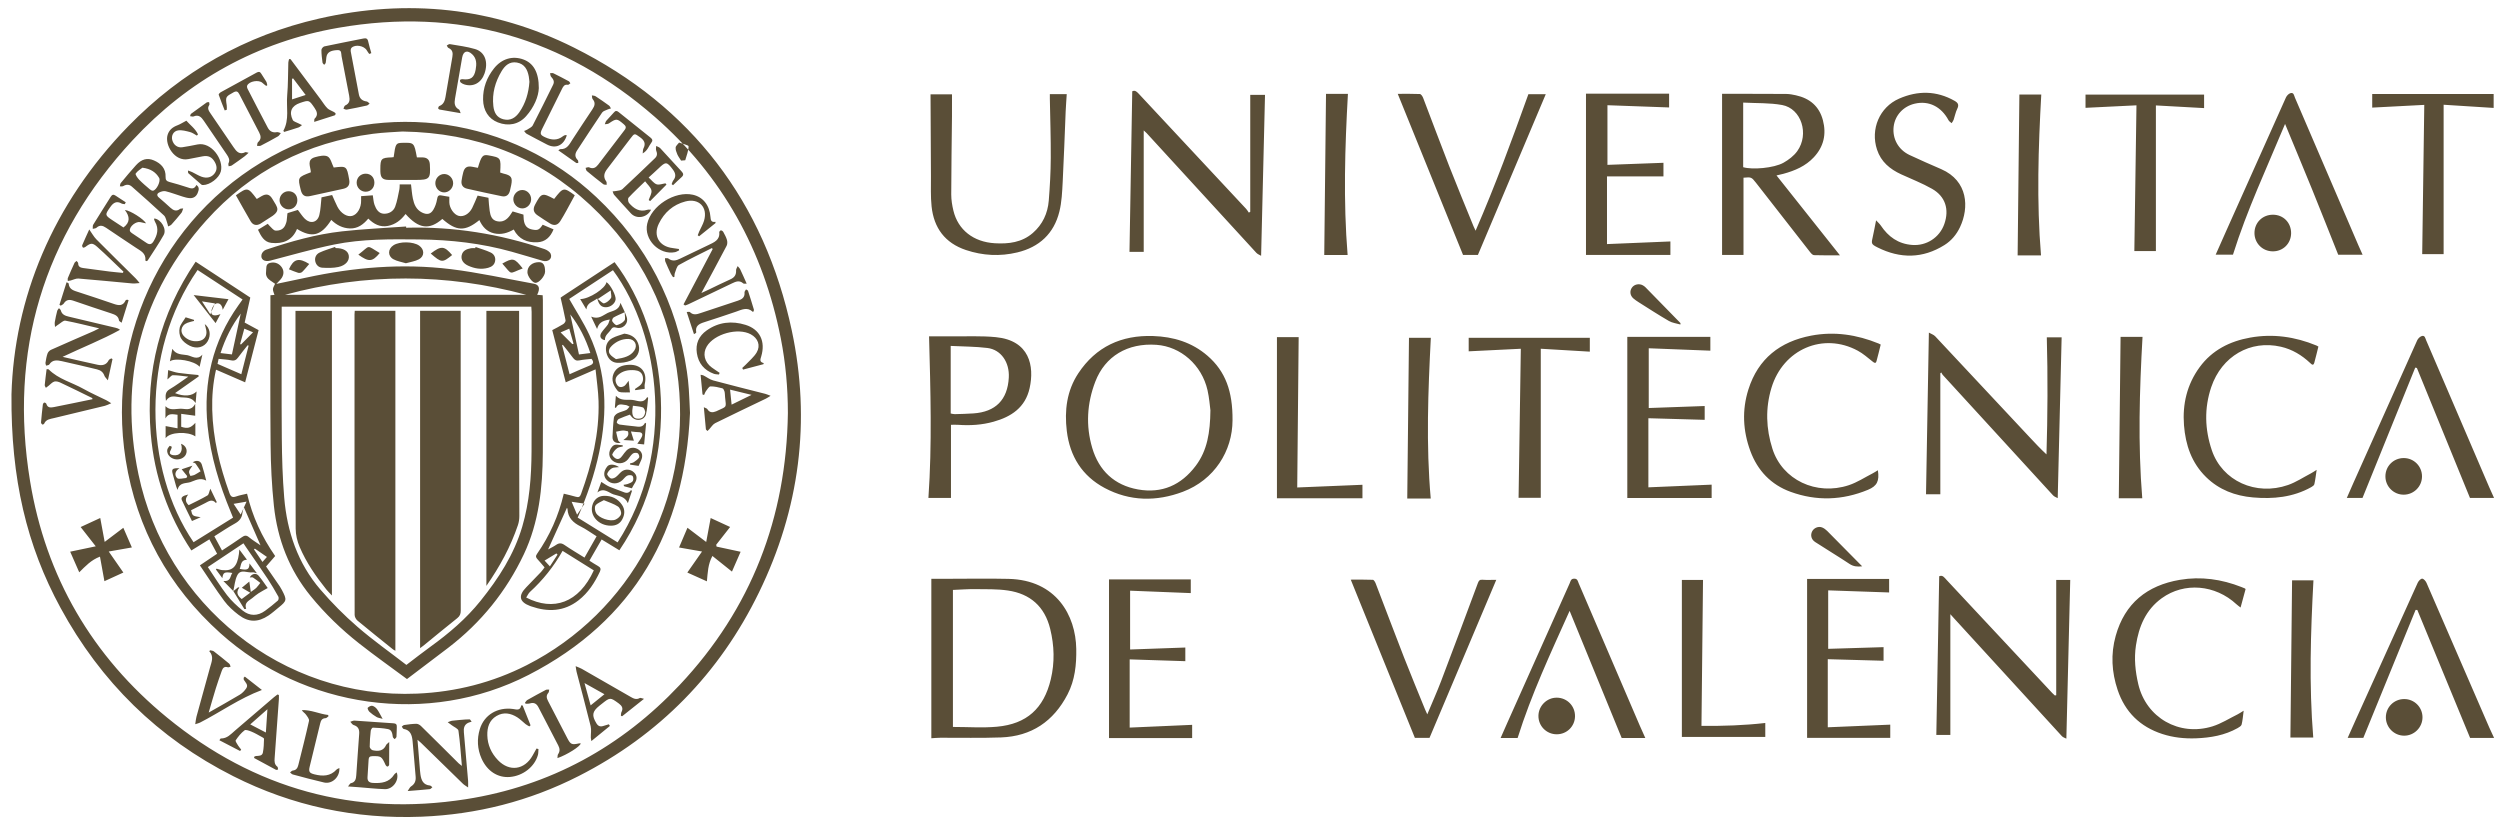 <svg width="193" height="64" viewBox="0 0 193 64" fill="none" xmlns="http://www.w3.org/2000/svg">
<path fill-rule="evenodd" clip-rule="evenodd" d="M0.886 30.447C1.093 23.085 4.018 15.771 9.93 9.718C14.024 5.527 18.939 2.73 24.657 1.429C31.457 -0.118 38.065 0.555 44.306 3.673C53.409 8.22 59.01 15.602 61.127 25.52C62.617 32.509 61.73 39.297 58.592 45.736C55.541 52 50.895 56.744 44.679 59.908C40.872 61.846 36.816 62.879 32.54 63.049C27.425 63.252 22.573 62.224 18.008 59.921C12.206 56.993 7.771 52.629 4.673 46.925C2.064 42.126 0.835 36.974 0.886 30.447V30.447ZM60.825 31.889C60.825 29.947 60.651 28.023 60.278 26.123C58.944 19.345 55.767 13.577 50.56 9.03C43.529 2.89 35.341 0.545 26.13 2.144C19.875 3.23 14.535 6.189 10.229 10.834C3.322 18.284 0.677 27.125 2.32 37.136C3.531 44.52 7.114 50.663 12.911 55.407C19.639 60.913 27.373 63.047 35.975 61.697C42.471 60.677 47.978 57.654 52.473 52.877C58.008 46.994 60.709 39.945 60.825 31.889L60.825 31.889ZM71.899 56.993V44.683C72.316 44.683 72.7 44.683 73.082 44.683C74.675 44.683 76.27 44.651 77.864 44.689C81.548 44.775 83.045 47.516 83.087 50.088C83.107 51.308 82.99 52.496 82.415 53.605C81.332 55.692 79.632 56.842 77.278 56.93C75.722 56.988 74.164 56.947 72.606 56.954C72.367 56.955 72.126 56.98 71.899 56.993L71.899 56.993ZM73.566 56.12C74.731 56.12 75.858 56.204 76.969 56.102C79.264 55.892 80.58 54.695 81.119 52.451C81.432 51.148 81.394 49.843 81.073 48.542C80.648 46.819 79.528 45.839 77.809 45.587C76.978 45.464 76.123 45.492 75.279 45.48C74.728 45.473 74.178 45.518 73.566 45.542V56.12ZM132.944 7.243C133.312 7.243 133.647 7.243 133.983 7.243C135.299 7.245 136.614 7.242 137.927 7.254C138.167 7.257 138.408 7.305 138.644 7.357C139.712 7.592 140.445 8.202 140.729 9.284C141.01 10.358 140.792 11.32 140.031 12.137C139.393 12.824 138.563 13.177 137.677 13.418C137.528 13.459 137.375 13.49 137.146 13.544C138.786 15.609 140.4 17.641 142.043 19.71C141.35 19.71 140.694 19.722 140.04 19.698C139.931 19.695 139.809 19.552 139.727 19.447C138.335 17.669 136.952 15.884 135.56 14.108C135.206 13.657 135.191 13.669 134.598 13.719V19.683H132.944L132.944 7.243ZM134.573 12.907C135.261 13.117 136.935 12.983 137.684 12.564C138.083 12.34 138.483 12.036 138.747 11.67C139.692 10.35 139.063 8.38 137.58 8.107C136.619 7.931 135.619 7.977 134.574 7.92L134.573 12.907ZM95.151 32.442C95.149 34.814 93.747 37.052 91.312 37.967C89.278 38.731 87.223 38.709 85.281 37.673C83.543 36.745 82.592 35.229 82.357 33.272C82.168 31.692 82.353 30.17 83.244 28.821C84.606 26.762 86.578 25.859 89.019 25.941C90.582 25.994 92.014 26.421 93.221 27.466C94.606 28.666 95.169 30.212 95.151 32.442L95.151 32.442ZM93.444 31.67C93.397 31.339 93.357 30.721 93.221 30.125C92.776 28.174 91.156 26.753 89.276 26.62C87.059 26.464 85.314 27.492 84.557 29.464C83.916 31.134 83.811 32.862 84.32 34.58C84.838 36.336 86.028 37.455 87.844 37.783C89.695 38.117 91.19 37.451 92.312 35.959C93.202 34.775 93.425 33.391 93.444 31.67V31.67ZM97.659 7.323H96.519V16.353L96.409 16.414C96.341 16.317 96.282 16.21 96.201 16.123C93.45 13.173 90.698 10.225 87.946 7.275C87.788 7.107 87.639 6.93 87.409 7.048C87.337 11.2 87.267 15.324 87.196 19.444H88.295V10.067C88.39 10.155 88.462 10.214 88.524 10.281C91.347 13.362 94.168 16.445 96.994 19.522C97.092 19.627 97.244 19.678 97.358 19.747L97.659 7.323ZM149.867 28.753C149.905 28.816 149.931 28.889 149.979 28.942C152.816 32.045 155.654 35.147 158.497 38.243C158.593 38.348 158.75 38.395 158.856 38.457C158.958 34.277 159.059 30.156 159.158 26.04H158.013C158.095 29.059 158.078 32.066 157.989 35.08C157.525 34.649 157.114 34.211 156.703 33.771C154.271 31.167 151.84 28.562 149.399 25.964C149.281 25.838 149.091 25.78 148.909 25.677C148.834 29.901 148.761 34.026 148.688 38.158H149.793V28.816L149.867 28.753ZM158.632 53.689C158.564 53.625 158.492 53.564 158.429 53.496C155.708 50.585 152.989 47.673 150.268 44.761C150.109 44.592 149.972 44.364 149.706 44.487C149.632 48.58 149.559 52.654 149.484 56.738H150.567V47.415C150.706 47.569 150.783 47.66 150.865 47.748C153.635 50.778 156.405 53.808 159.18 56.833C159.269 56.929 159.419 56.967 159.523 57.024C159.625 52.897 159.723 48.829 159.822 44.77H158.74V49.24V53.674L158.632 53.689ZM73.415 32.794V38.439H71.674C71.961 34.29 71.836 30.145 71.723 25.963C72.316 25.963 72.915 25.958 73.515 25.964C74.636 25.977 75.767 25.919 76.878 26.028C79.493 26.284 79.865 28.266 79.486 29.968C79.151 31.464 78.069 32.174 76.7 32.557C75.81 32.807 74.895 32.863 73.972 32.796C73.795 32.783 73.615 32.794 73.415 32.794V32.794ZM73.394 26.705V31.921C73.492 31.938 73.598 31.974 73.705 31.972C74.186 31.959 74.668 31.948 75.148 31.915C76.864 31.799 77.785 30.862 77.879 29.151C77.945 27.972 77.284 26.996 76.23 26.864C75.314 26.75 74.385 26.756 73.394 26.705H73.394ZM81.048 7.632C81.075 9.153 81.128 10.674 81.119 12.195C81.114 13.292 81.052 14.391 80.965 15.485C80.885 16.47 80.489 17.33 79.731 17.988C78.886 18.721 77.861 18.841 76.802 18.779C75.149 18.682 73.96 17.747 73.603 16.263C73.505 15.854 73.436 15.428 73.436 15.009C73.439 13.004 73.473 10.999 73.493 8.994C73.499 8.42 73.494 7.846 73.494 7.281H71.838C71.838 7.356 71.838 7.426 71.838 7.496C71.848 9.537 71.856 11.578 71.869 13.619C71.874 14.39 71.837 15.168 71.918 15.933C72.092 17.596 72.953 18.761 74.572 19.303C75.874 19.739 77.206 19.807 78.536 19.487C80.23 19.081 81.365 18.036 81.784 16.335C81.968 15.593 81.999 14.808 82.04 14.039C82.135 12.23 82.192 10.42 82.269 8.61C82.289 8.16 82.325 7.71 82.352 7.269H81.048C81.048 7.395 81.045 7.514 81.048 7.632H81.048ZM122.438 19.681H128.955V18.64L124.06 18.843V13.616H128.419V12.568L124.095 12.727V8.123L128.855 8.295V7.231H122.438V19.681ZM119.334 7.27H117.992C116.729 10.79 115.442 14.298 113.916 17.811C113.83 17.627 113.791 17.554 113.76 17.477C113.129 15.924 112.484 14.377 111.874 12.816C111.188 11.064 110.536 9.3 109.861 7.544C109.816 7.43 109.702 7.263 109.615 7.259C109.042 7.233 108.469 7.245 107.906 7.245C109.595 11.414 111.272 15.553 112.946 19.679H114.095L119.334 7.27ZM125.628 38.444H132.139V37.415L127.255 37.622V32.287L131.602 32.411V31.345L127.283 31.499V26.886L132.039 27.072V26.006H125.628V38.444ZM139.508 56.965H145.928V55.943L141.104 56.146V50.89L145.411 51.01V49.96L141.136 50.09V45.576L145.84 45.738V44.695H139.508L139.508 56.965ZM110.017 54.773C109.472 53.432 108.916 52.096 108.389 50.748C107.649 48.849 106.935 46.94 106.202 45.039C106.16 44.93 106.062 44.764 105.986 44.761C105.414 44.737 104.841 44.748 104.278 44.748C105.939 48.849 107.59 52.919 109.229 56.965H110.358L115.513 44.763C115.143 44.763 114.793 44.784 114.448 44.756C114.231 44.738 114.166 44.82 114.095 45.007C113.154 47.539 112.209 50.069 111.249 52.593C110.932 53.423 110.567 54.234 110.186 55.147C110.094 54.946 110.052 54.861 110.017 54.773L110.017 54.773ZM92.034 56.977V55.958L87.211 56.17V50.904L91.507 51.043V49.989L87.244 50.141V45.601L91.928 45.787V44.732H85.615V56.977H92.034ZM145.033 26.521C143.353 25.835 141.614 25.568 139.821 25.911C137.427 26.369 135.73 27.684 134.978 30.062C134.47 31.661 134.552 33.259 135.128 34.822C135.686 36.33 136.718 37.417 138.231 37.968C140.23 38.697 142.234 38.628 144.202 37.815C144.914 37.521 145.1 37.131 144.972 36.303C144.828 36.39 144.702 36.475 144.57 36.543C143.959 36.855 143.375 37.243 142.731 37.456C140.211 38.291 137.595 37.044 136.832 34.647C136.337 33.096 136.28 31.516 136.757 29.939C137.655 26.965 140.743 25.629 143.421 27.075C143.831 27.295 144.188 27.616 144.557 27.906C144.695 28.013 144.804 28.102 144.869 27.869C144.986 27.454 145.083 27.033 145.191 26.6C145.138 26.573 145.087 26.543 145.033 26.521L145.033 26.521ZM192.167 37.609C190.543 33.829 188.923 30.048 187.299 26.269C187.231 26.115 187.203 25.862 186.955 25.945C186.815 25.992 186.669 26.137 186.607 26.275C184.96 29.938 183.323 33.605 181.686 37.272C181.517 37.652 181.352 38.034 181.173 38.442H182.385C183.753 35.058 185.105 31.719 186.457 28.379L186.584 28.407C187.947 31.743 189.309 35.078 190.682 38.443H192.541C192.401 38.134 192.28 37.874 192.167 37.609ZM182.072 18.948C180.438 15.146 178.805 11.344 177.171 7.543C177.101 7.379 177.083 7.107 176.812 7.195C176.675 7.24 176.533 7.394 176.471 7.533C174.941 10.934 173.423 14.339 171.901 17.744C171.618 18.378 171.337 19.013 171.05 19.661H172.385C173.466 16.214 174.993 12.965 176.407 9.568C177.129 11.315 177.823 12.97 178.499 14.632C179.178 16.305 179.841 17.986 180.51 19.665H182.392C182.275 19.405 182.169 19.178 182.072 18.948H182.072ZM144.583 18.259C144.456 18.8 144.444 18.849 144.947 19.101C146.697 19.978 148.431 19.971 150.113 18.917C150.644 18.585 151.041 18.108 151.311 17.539C152.031 16.023 151.935 13.962 149.862 13.058C149.043 12.701 148.223 12.348 147.417 11.967C146.546 11.556 146.082 10.701 146.189 9.78C146.291 8.909 146.931 8.209 147.82 8.003C148.9 7.751 149.866 8.229 150.429 9.286C150.478 9.376 150.584 9.435 150.665 9.509C150.718 9.423 150.786 9.343 150.819 9.25C150.917 8.966 150.969 8.66 151.102 8.393C151.251 8.089 151.155 7.932 150.895 7.785C149.496 6.992 148.053 6.984 146.614 7.613C145.095 8.276 144.387 9.975 144.905 11.549C145.216 12.494 145.905 13.059 146.77 13.458C147.569 13.826 148.396 14.144 149.157 14.578C150.187 15.166 150.496 16.168 150.102 17.294C149.731 18.351 148.712 18.992 147.623 18.91C146.54 18.829 145.778 18.277 145.195 17.407C145.113 17.285 144.997 17.186 144.834 17.01C144.734 17.508 144.669 17.886 144.583 18.259L144.583 18.259ZM178.824 26.671C177.178 25.994 175.473 25.747 173.717 26.062C172.146 26.344 170.78 27.025 169.813 28.345C168.837 29.678 168.479 31.194 168.604 32.827C168.722 34.351 169.191 35.736 170.312 36.833C171.313 37.814 172.552 38.28 173.925 38.401C175.49 38.539 177.013 38.393 178.419 37.612C178.519 37.557 178.647 37.472 178.668 37.38C178.744 37.047 178.781 36.705 178.845 36.273C178.643 36.399 178.528 36.479 178.404 36.544C177.817 36.85 177.255 37.226 176.637 37.442C174.151 38.308 171.552 37.127 170.752 34.757C170.21 33.152 170.158 31.51 170.709 29.882C171.517 27.498 173.722 26.223 176.087 26.768C176.957 26.969 177.695 27.414 178.34 28.02C178.469 28.14 178.593 28.263 178.667 27.99C178.779 27.585 178.875 27.176 178.98 26.754C178.927 26.725 178.877 26.692 178.824 26.671V26.671ZM192.181 56.185C190.564 52.455 188.951 48.724 187.327 44.997C187.267 44.858 187.105 44.673 186.991 44.672C186.875 44.672 186.71 44.852 186.647 44.99C185.061 48.482 183.483 51.979 181.905 55.476C181.682 55.968 181.465 56.462 181.24 56.965H182.449L186.484 47.084L186.617 47.089C187.976 50.381 189.334 53.674 190.691 56.966H192.542C192.413 56.685 192.292 56.437 192.181 56.185V56.185ZM126.591 56.018C125.018 52.351 123.446 48.683 121.869 45.017C121.804 44.866 121.792 44.671 121.525 44.673C121.259 44.676 121.25 44.876 121.182 45.024C119.575 48.611 117.972 52.201 116.369 55.791C116.195 56.182 116.022 56.575 115.846 56.975H117.159C118.217 53.605 119.716 50.405 121.174 47.158C122.511 50.424 123.848 53.69 125.195 56.976H127.019C126.875 56.654 126.729 56.338 126.591 56.018V56.018ZM173.313 45.431C173.226 45.392 173.136 45.356 173.046 45.321C171.509 44.715 169.917 44.486 168.284 44.763C165.761 45.192 164.033 46.572 163.331 49.091C162.939 50.492 163.021 51.893 163.482 53.265C164.057 54.971 165.213 56.105 166.928 56.664C167.778 56.941 168.653 57.031 169.539 56.998C170.658 56.955 171.749 56.768 172.743 56.21C172.864 56.142 173.025 56.047 173.053 55.935C173.134 55.615 173.156 55.28 173.211 54.865C173.008 54.989 172.884 55.078 172.749 55.145C172.102 55.464 171.48 55.865 170.8 56.076C168.223 56.872 165.678 55.403 165.074 52.811C164.845 51.83 164.742 50.835 164.895 49.827C165.115 48.368 165.654 47.073 166.889 46.181C168.629 44.925 171.015 45.131 172.654 46.649C172.743 46.732 172.845 46.801 172.972 46.901L173.357 45.488C173.343 45.468 173.333 45.44 173.313 45.431V45.431ZM188.648 13.89V8.086L192.51 8.332V7.255H183.135V8.307L187.154 8.097C187.1 11.988 187.046 15.817 186.994 19.62H188.648V13.89ZM117.234 38.43H118.948V26.923L122.734 27.148V26.078H113.383V27.122L117.407 26.924C117.35 30.807 117.291 34.616 117.234 38.43L117.234 38.43ZM166.435 8.139L170.156 8.345V7.303H161.002V8.324L164.935 8.131C164.878 11.933 164.824 15.657 164.771 19.382H166.435V8.139ZM100.146 37.633C100.184 33.712 100.22 29.879 100.257 26.028H98.58V38.468H105.181V37.425L100.146 37.633ZM136.28 56.892V55.814C134.656 55.999 133.051 56.054 131.353 56.037L131.473 44.771H129.84V56.892H136.28ZM165.403 26.005H163.708C163.663 30.151 163.616 34.307 163.571 38.465H165.382C165.042 34.293 165.169 30.138 165.403 26.005H165.403ZM155.761 19.718H157.566C157.22 15.551 157.359 11.408 157.586 7.299H155.896C155.852 11.426 155.806 15.569 155.761 19.718ZM108.64 38.487H110.453C110.084 34.329 110.25 30.194 110.46 26.077H108.773C108.729 30.222 108.685 34.358 108.64 38.487ZM102.232 19.684H104.036C103.698 15.527 103.827 11.368 104.06 7.249H102.368C102.323 11.389 102.278 15.546 102.232 19.684ZM178.598 44.801H176.948C176.905 48.84 176.862 52.886 176.819 56.937H178.583C178.248 52.856 178.383 48.813 178.598 44.801ZM175.466 16.576C174.659 16.577 174.042 17.194 174.045 17.995C174.049 18.776 174.66 19.393 175.444 19.404C176.247 19.416 176.871 18.802 176.874 17.998C176.876 17.185 176.272 16.575 175.466 16.576L175.466 16.576ZM185.551 35.362C184.771 35.372 184.156 35.991 184.154 36.771C184.149 37.558 184.795 38.2 185.581 38.189C186.357 38.179 186.979 37.552 186.979 36.777C186.979 35.984 186.341 35.353 185.551 35.362ZM184.188 55.385C184.194 56.158 184.822 56.788 185.593 56.794C186.375 56.801 187.02 56.155 187.017 55.368C187.012 54.592 186.389 53.971 185.612 53.967C184.817 53.964 184.184 54.596 184.188 55.385ZM120.187 53.86C119.424 53.853 118.779 54.485 118.767 55.253C118.753 56.041 119.386 56.685 120.176 56.687C120.957 56.689 121.58 56.077 121.591 55.299C121.602 54.503 120.98 53.867 120.187 53.86L120.187 53.86ZM129.733 24.943C128.834 24.022 127.935 23.1 127.032 22.18C126.975 22.12 126.903 22.071 126.83 22.029C126.543 21.868 126.169 21.946 125.987 22.201C125.795 22.466 125.836 22.816 126.1 23.041C126.227 23.151 126.368 23.246 126.511 23.336C127.285 23.823 128.052 24.325 128.845 24.782C129.104 24.932 129.431 24.966 129.728 25.053L129.733 24.943ZM141.055 40.985C140.948 40.877 140.812 40.779 140.673 40.721C140.387 40.603 140.035 40.752 139.898 41.021C139.75 41.308 139.824 41.645 140.13 41.844C141.01 42.416 141.911 42.955 142.785 43.536C143.094 43.742 143.397 43.761 143.76 43.72C142.838 42.787 141.95 41.883 141.055 40.985V40.985ZM53.267 31.876C52.876 40.941 48.981 47.903 40.805 52.105C33.066 56.081 23.472 54.688 17.009 48.877C13.008 45.278 10.553 40.819 9.706 35.511C8.129 25.645 13.008 16.027 21.778 11.651C29.783 7.655 39.523 9.095 46.028 15.208C49.929 18.876 52.24 23.374 53.026 28.662C53.094 29.116 53.144 29.574 53.175 30.031C53.218 30.645 53.237 31.261 53.267 31.876L53.267 31.876ZM31.075 10.152C30.509 10.194 29.649 10.218 28.802 10.328C23.69 10.995 19.342 13.203 15.909 17.037C10.877 22.659 9.151 29.256 10.69 36.621C12.778 46.613 21.776 54.008 32.218 53.547C35.195 53.416 38.018 52.697 40.667 51.349C48.697 47.266 53.372 38.62 52.368 29.457C51.781 24.091 49.514 19.512 45.56 15.822C41.574 12.104 36.815 10.252 31.075 10.152ZM35.408 58.929C34.44 57.968 33.475 57.003 32.499 56.047C32.409 55.958 32.261 55.876 32.142 55.877C31.83 55.881 31.517 55.926 31.206 55.97C31.138 55.979 31.08 56.051 31.018 56.093C31.064 56.156 31.104 56.264 31.159 56.273C31.698 56.36 31.806 56.772 31.85 57.205C31.941 58.117 32.002 59.033 32.087 59.946C32.118 60.282 32.02 60.529 31.73 60.714C31.637 60.773 31.59 60.902 31.472 61.068C32.124 61.015 32.651 60.978 33.176 60.923C33.248 60.916 33.312 60.826 33.379 60.774C33.316 60.728 33.258 60.648 33.191 60.642C32.669 60.595 32.523 60.229 32.459 59.795C32.428 59.592 32.417 59.387 32.4 59.182C32.346 58.517 32.291 57.851 32.23 57.11C32.358 57.223 32.431 57.28 32.498 57.344C33.577 58.399 34.656 59.455 35.739 60.507C35.836 60.603 35.965 60.669 36.139 60.792C36.139 60.552 36.148 60.421 36.138 60.29C36.032 59.04 35.928 57.789 35.812 56.539C35.782 56.224 35.83 55.958 36.136 55.804C36.221 55.761 36.32 55.745 36.411 55.717L36.282 55.539C36.185 55.539 36.085 55.533 35.989 55.541C35.627 55.57 35.267 55.596 34.907 55.64C34.791 55.654 34.678 55.717 34.564 55.757C34.669 55.834 34.775 55.91 34.878 55.989C35.057 56.127 35.367 56.249 35.392 56.41C35.517 57.28 35.571 58.159 35.657 59.129C35.518 59.017 35.459 58.978 35.408 58.929L35.408 58.929ZM7.392 42.176L5.418 42.59L6.117 44.182C6.6 43.703 7.031 43.234 7.718 42.972L8.061 44.868L9.523 44.2L8.394 42.577L10.18 42.263L9.521 40.745L8.081 41.835L7.739 39.989L6.226 40.687L7.392 42.176ZM54.864 39.991L54.519 41.841L53.072 40.743L52.423 42.266L54.197 42.577L53.062 44.2L54.572 44.879C54.64 44.204 54.648 43.566 54.998 42.92L56.507 44.127L57.176 42.597L55.32 42.198L55.29 42.055L56.365 40.683L54.864 39.991ZM15.16 14.28C15.425 14.467 15.342 14.677 15.269 14.876C15.166 15.156 14.953 15.31 14.658 15.297C14.47 15.288 14.28 15.233 14.096 15.176C13.659 15.042 13.231 14.872 12.789 14.764C12.63 14.725 12.42 14.789 12.269 14.871C12.108 14.957 12.097 15.107 12.264 15.248C12.57 15.503 12.864 15.771 13.159 16.039C13.386 16.245 13.618 16.349 13.898 16.128C13.938 16.097 14.011 16.109 14.143 16.09C14.086 16.235 14.071 16.35 14.008 16.429C13.759 16.739 13.502 17.043 13.234 17.338C13.173 17.407 13.065 17.434 12.977 17.48C12.957 17.396 12.945 17.309 12.914 17.229C12.835 17.025 12.803 16.768 12.658 16.633C11.847 15.874 11.011 15.144 10.181 14.408C9.975 14.224 9.752 14.225 9.514 14.366C9.448 14.406 9.343 14.381 9.254 14.386C9.276 14.3 9.272 14.193 9.323 14.131C9.708 13.666 10.092 13.201 10.498 12.755C10.93 12.278 11.376 12.162 11.889 12.387C12.438 12.626 12.81 13.017 12.783 13.657C12.773 13.904 12.872 13.993 13.088 14.051C13.541 14.172 13.993 14.305 14.44 14.452C14.72 14.545 14.987 14.662 15.16 14.28H15.16ZM10.994 12.946C10.858 13.057 10.617 13.193 10.475 13.398C10.428 13.465 10.611 13.737 10.738 13.868C10.997 14.135 11.284 14.375 11.567 14.617C11.634 14.674 11.739 14.734 11.815 14.721C12.09 14.673 12.429 13.976 12.284 13.732C12.028 13.296 11.64 13.03 10.994 12.946L10.994 12.946ZM29.809 57.515C29.595 57.995 29.192 58.009 28.77 57.919C28.675 57.899 28.541 57.742 28.541 57.649C28.541 57.239 28.576 56.829 28.621 56.421C28.629 56.33 28.73 56.172 28.782 56.174C29.176 56.19 29.573 56.209 29.957 56.287C30.253 56.347 30.288 56.633 30.326 56.893C30.335 56.955 30.419 57.007 30.468 57.064C30.518 57.004 30.603 56.946 30.608 56.882C30.63 56.63 30.619 56.375 30.634 56.122C30.646 55.92 30.564 55.85 30.363 55.837C29.363 55.774 28.364 55.694 27.366 55.631C27.261 55.624 27.151 55.69 27.044 55.721C27.128 55.808 27.197 55.941 27.298 55.972C27.651 56.081 27.757 56.305 27.729 56.658C27.645 57.717 27.582 58.777 27.505 59.837C27.486 60.122 27.438 60.394 27.081 60.465C27.023 60.476 26.983 60.575 26.867 60.714C27.2 60.738 27.444 60.754 27.689 60.773C28.363 60.825 29.035 60.9 29.71 60.923C30.337 60.945 30.853 60.216 30.625 59.63C30.557 59.686 30.48 59.724 30.439 59.787C30.046 60.41 29.442 60.48 28.788 60.442C28.482 60.424 28.351 60.284 28.373 59.982C28.405 59.536 28.435 59.091 28.457 58.645C28.468 58.447 28.555 58.379 28.753 58.376C29.423 58.363 29.463 58.387 29.77 59.063C29.794 59.117 29.872 59.184 29.918 59.179C29.966 59.174 30.041 59.09 30.041 59.039C30.05 58.489 30.048 57.939 30.048 57.283C29.916 57.407 29.837 57.45 29.809 57.515ZM52.888 23.584C52.976 23.552 53.067 23.526 53.151 23.485C54.273 22.951 55.393 22.416 56.511 21.877C56.803 21.737 57.086 21.613 57.38 21.88C57.423 21.919 57.523 21.893 57.645 21.9C57.466 21.499 57.315 21.147 57.149 20.803C57.103 20.706 57.017 20.628 56.949 20.542C56.905 20.652 56.819 20.765 56.825 20.872C56.846 21.225 56.694 21.429 56.374 21.57C55.812 21.819 55.264 22.096 54.709 22.361C54.554 22.435 54.398 22.505 54.147 22.62C54.836 21.337 55.473 20.163 56.094 18.979C56.159 18.855 56.16 18.665 56.122 18.526C56.06 18.309 55.946 18.105 55.837 17.905C55.805 17.846 55.721 17.789 55.656 17.783C55.615 17.779 55.523 17.877 55.526 17.922C55.592 18.543 55.111 18.711 54.695 18.917C53.971 19.276 53.233 19.607 52.51 19.965C52.196 20.121 51.907 20.196 51.598 19.958C51.541 19.913 51.426 19.941 51.337 19.934C51.346 20.023 51.333 20.12 51.365 20.198C51.496 20.509 51.636 20.815 51.782 21.12C51.828 21.219 51.9 21.306 51.961 21.398L52.062 21.378C52.075 21.271 52.067 21.156 52.106 21.06C52.191 20.849 52.246 20.55 52.408 20.459C53.242 19.993 54.105 19.581 54.958 19.151L55.02 19.225L52.767 23.5L52.888 23.584ZM9.264 25.462C9.143 25.366 9.042 25.332 8.939 25.308C7.731 25.019 6.523 24.731 5.314 24.446C5.033 24.379 4.781 24.29 4.696 23.966C4.678 23.899 4.602 23.848 4.552 23.79C4.504 23.863 4.434 23.93 4.414 24.01C4.342 24.29 4.278 24.573 4.231 24.858C4.21 24.982 4.24 25.113 4.247 25.241C4.344 25.17 4.44 25.093 4.543 25.029C4.709 24.927 4.898 24.727 5.043 24.754C5.886 24.914 6.72 25.128 7.657 25.348C7.456 25.45 7.354 25.507 7.247 25.554C6.143 26.037 5.035 26.515 3.935 27.007C3.823 27.057 3.709 27.18 3.668 27.294C3.588 27.519 3.552 27.761 3.512 27.998C3.501 28.07 3.541 28.15 3.556 28.226C3.64 28.199 3.765 28.199 3.802 28.142C4.049 27.745 4.426 27.807 4.775 27.882C5.682 28.077 6.584 28.303 7.488 28.515C7.765 28.581 7.962 28.726 8.062 29.008C8.097 29.11 8.196 29.19 8.328 29.361L8.685 27.724L8.593 27.666C8.523 27.713 8.424 27.744 8.393 27.808C8.208 28.189 7.883 28.234 7.532 28.159C6.659 27.973 5.793 27.767 4.831 27.549C6.376 26.813 7.862 26.234 9.264 25.462L9.264 25.462ZM21.53 53.655C21.53 53.767 21.538 53.879 21.529 53.99C21.421 55.506 21.312 57.022 21.201 58.538C21.182 58.787 21.185 59.018 21.413 59.191C21.459 59.226 21.45 59.332 21.468 59.405C21.414 59.415 21.346 59.451 21.307 59.431C20.746 59.134 20.188 58.829 19.629 58.524C19.617 58.517 19.623 58.479 19.616 58.431C19.658 58.409 19.706 58.367 19.758 58.364C19.977 58.35 20.241 58.368 20.294 58.103C20.364 57.754 20.373 57.391 20.382 57.034C20.384 56.98 20.244 56.913 20.161 56.867C19.919 56.734 19.678 56.591 19.423 56.486C19.248 56.415 18.977 56.306 18.877 56.383C18.607 56.587 18.387 56.867 18.196 57.151C18.153 57.215 18.3 57.419 18.377 57.549C18.446 57.662 18.538 57.761 18.619 57.866L18.535 57.978L16.936 57.147C16.991 57.076 17.019 57.01 17.045 57.01C17.535 57.021 17.825 56.673 18.15 56.395C19.15 55.541 20.148 54.683 21.146 53.827C21.234 53.752 21.331 53.684 21.423 53.613L21.53 53.655ZM19.319 55.923L20.525 56.55L20.645 54.753L19.319 55.923ZM47.932 55.249C47.947 55.156 47.938 55.05 47.978 54.971C48.13 54.684 48.015 54.488 47.785 54.32L47.757 54.298C47.105 53.826 47.101 53.827 46.471 54.327C46.406 54.38 46.337 54.431 46.272 54.484C45.715 54.932 45.668 55.235 46.053 55.856C46.181 56.062 46.35 56.122 46.577 56.044C46.718 55.995 46.861 55.958 47.002 55.916L47.084 56.043L45.654 57.211C45.633 57.083 45.612 57.011 45.611 56.938C45.606 56.647 45.666 56.341 45.6 56.066C45.254 54.66 44.876 53.263 44.511 51.862C44.482 51.75 44.473 51.634 44.44 51.428C44.65 51.519 44.791 51.564 44.917 51.636C46.164 52.348 47.41 53.063 48.654 53.781C48.889 53.917 49.112 54.049 49.395 53.885C49.445 53.855 49.544 53.913 49.717 53.951L48.023 55.299L47.932 55.249ZM45.124 52.732L45.597 54.456L46.663 53.595L45.124 52.732ZM41.596 6.803C41.575 7.447 41.237 8.271 40.615 8.97C40.048 9.609 39.248 9.769 38.435 9.45C37.715 9.168 37.306 8.532 37.294 7.685C37.279 6.777 37.583 5.979 38.139 5.277C38.73 4.534 39.567 4.288 40.398 4.589C41.166 4.866 41.6 5.559 41.596 6.803ZM40.871 6.32C40.855 6.186 40.847 6.041 40.822 5.9C40.721 5.367 40.492 4.931 39.903 4.828C39.341 4.731 38.982 5.062 38.725 5.492C38.23 6.316 37.977 7.211 38.086 8.183C38.14 8.67 38.334 9.073 38.855 9.207C39.399 9.346 39.794 9.094 40.092 8.667C40.578 7.967 40.809 7.177 40.871 6.32H40.871ZM40.237 54.456C40.161 54.887 39.873 54.771 39.617 54.735C38.419 54.566 37.376 55.183 37.041 56.293C36.81 57.057 36.85 57.824 37.175 58.558C37.605 59.53 38.428 60.058 39.357 59.983C40.373 59.9 41.279 59.194 41.529 58.278C41.567 58.135 41.555 57.978 41.569 57.827L41.42 57.786C41.32 57.967 41.218 58.147 41.117 58.327C40.496 59.44 39.325 59.602 38.446 58.687C37.931 58.153 37.639 57.504 37.621 56.768C37.605 56.17 37.763 55.608 38.33 55.274C38.882 54.948 39.426 55.057 39.936 55.378C40.167 55.524 40.361 55.732 40.577 55.904C40.665 55.973 40.768 56.021 40.864 56.079L40.959 55.994L40.348 54.461L40.237 54.456ZM9.708 15.617C9.445 15.446 9.178 15.279 8.92 15.102C8.749 14.984 8.646 15.03 8.542 15.198C8.096 15.915 7.637 16.624 7.197 17.344C7.145 17.427 7.17 17.557 7.16 17.666C7.257 17.64 7.378 17.643 7.445 17.584C7.701 17.351 7.928 17.406 8.19 17.585C8.947 18.104 9.717 18.603 10.477 19.115C10.838 19.359 11.29 19.541 11.223 20.109C11.222 20.121 11.259 20.137 11.293 20.162C11.325 20.146 11.384 20.138 11.404 20.106C11.82 19.456 12.258 18.818 12.634 18.146C12.892 17.688 12.438 16.933 11.915 16.865C11.908 16.887 11.889 16.913 11.896 16.931C11.916 17 11.938 17.07 11.973 17.131C12.281 17.66 12.143 18.148 11.853 18.631C11.71 18.868 11.544 18.91 11.315 18.756C10.937 18.498 10.551 18.249 10.173 17.99C10.108 17.945 10.031 17.871 10.024 17.803C9.986 17.472 10.515 17.062 10.845 17.151C10.969 17.185 11.096 17.206 11.27 17.243C11.107 16.914 10.035 16.239 9.639 16.211C10.024 16.708 10.065 17.164 9.531 17.561C9.248 17.375 8.965 17.192 8.684 17.005C8.094 16.612 8.091 16.588 8.5 16.004C8.513 15.985 8.529 15.965 8.542 15.946C8.757 15.646 9.01 15.497 9.375 15.707C9.448 15.749 9.546 15.745 9.635 15.762L9.708 15.617ZM51.958 14.299C52.175 14.092 52.389 13.88 52.614 13.68C52.791 13.522 52.773 13.398 52.614 13.229C52.061 12.639 51.524 12.033 50.972 11.442C50.895 11.359 50.764 11.325 50.658 11.268C50.656 11.387 50.617 11.522 50.658 11.623C50.753 11.851 50.747 12.04 50.562 12.215C49.725 13.015 48.893 13.822 48.041 14.608C47.931 14.709 47.725 14.708 47.561 14.745C47.475 14.764 47.383 14.764 47.295 14.773C47.333 14.864 47.35 14.973 47.41 15.042C47.834 15.522 48.268 15.993 48.699 16.466C49.136 16.947 49.952 16.815 50.264 16.191C50.163 16.191 50.065 16.168 49.983 16.195C49.367 16.396 48.928 16.101 48.557 15.666C48.483 15.579 48.46 15.33 48.525 15.259C48.916 14.838 49.341 14.447 49.804 13.996C49.998 14.262 50.247 14.463 50.291 14.702C50.333 14.928 50.16 15.194 50.081 15.443L50.191 15.525L51.453 14.249L51.373 14.153C51.145 14.185 50.888 14.295 50.691 14.228C50.477 14.155 50.317 13.92 50.075 13.703C50.358 13.444 50.602 13.231 50.834 13.007C51.4 12.461 51.477 12.466 51.953 13.101C52.156 13.372 52.209 13.638 51.98 13.926C51.917 14.006 51.893 14.117 51.851 14.214L51.958 14.299ZM15.434 55.788C17.019 54.976 18.477 53.919 20.22 53.266L18.9 52.233L18.814 52.319C18.817 52.375 18.802 52.442 18.828 52.486C18.947 52.687 19.186 52.871 19.017 53.128C18.887 53.323 18.709 53.511 18.512 53.63C17.741 54.094 16.952 54.529 16.111 55.01C16.305 54.345 16.475 53.744 16.659 53.149C16.802 52.69 16.961 52.235 17.123 51.782C17.198 51.57 17.321 51.424 17.586 51.514C17.646 51.534 17.73 51.485 17.802 51.467C17.768 51.388 17.752 51.284 17.694 51.235C17.305 50.91 16.91 50.593 16.509 50.285C16.436 50.229 16.323 50.228 16.229 50.202L16.153 50.267C16.53 50.676 16.338 51.086 16.222 51.5C15.866 52.777 15.514 54.055 15.166 55.334C15.123 55.491 15.113 55.656 15.072 55.909C15.261 55.847 15.352 55.829 15.434 55.788H15.434ZM35.435 8.456C35.072 8.264 35.069 7.952 35.127 7.612C35.311 6.554 35.489 5.495 35.679 4.438C35.77 3.939 36.086 3.841 36.459 4.194C36.807 4.523 36.8 4.951 36.721 5.376C36.606 6.007 36.335 6.191 35.697 6.113C35.639 6.106 35.541 6.134 35.522 6.174C35.499 6.223 35.52 6.327 35.562 6.363C35.642 6.431 35.742 6.485 35.843 6.517C36.538 6.736 37.153 6.4 37.406 5.672C37.711 4.788 37.442 4.013 36.675 3.787C36.042 3.6 35.377 3.519 34.725 3.406C34.654 3.394 34.569 3.475 34.49 3.513C34.533 3.578 34.562 3.675 34.623 3.702C34.944 3.843 34.976 4.089 34.923 4.393C34.742 5.427 34.574 6.464 34.389 7.498C34.338 7.787 34.242 8.061 33.925 8.183C33.874 8.202 33.831 8.287 33.824 8.346C33.82 8.38 33.892 8.45 33.937 8.458C34.445 8.551 34.953 8.634 35.562 8.738C35.498 8.588 35.487 8.483 35.435 8.456L35.435 8.456ZM54.234 30.452L54.086 28.932C54.185 28.954 54.253 28.956 54.31 28.984C54.56 29.111 54.792 29.298 55.056 29.369C56.395 29.73 57.74 30.06 59.083 30.405C59.191 30.433 59.295 30.483 59.49 30.556C59.311 30.665 59.218 30.732 59.114 30.781C57.812 31.409 56.504 32.026 55.209 32.669C55.029 32.758 54.909 32.973 54.761 33.13C54.715 33.178 54.666 33.225 54.619 33.272C54.576 33.226 54.499 33.182 54.494 33.131C54.438 32.595 54.393 32.057 54.336 31.438C54.468 31.506 54.57 31.525 54.606 31.584C54.786 31.879 55.031 31.857 55.3 31.749C55.322 31.74 55.343 31.728 55.364 31.718C56.138 31.35 56.065 31.519 55.976 30.661C55.961 30.518 55.968 30.369 55.934 30.23C55.909 30.136 55.843 29.998 55.77 29.979C55.471 29.902 55.159 29.824 54.853 29.83C54.736 29.832 54.611 30.046 54.509 30.18C54.44 30.27 54.406 30.387 54.355 30.493L54.234 30.452ZM58.02 30.484L56.362 30.079L56.48 31.238L58.02 30.484ZM22.43 4.567C23.209 5.61 23.989 6.652 24.77 7.695C24.936 7.917 25.078 8.162 25.273 8.356C25.403 8.487 25.605 8.545 25.77 8.642C25.825 8.673 25.888 8.716 25.91 8.77C25.924 8.801 25.873 8.893 25.834 8.906C25.325 9.075 24.812 9.235 24.257 9.411C24.27 9.291 24.252 9.202 24.286 9.167C24.582 8.879 24.473 8.61 24.28 8.326C23.859 7.714 23.863 7.711 23.165 7.946C22.509 8.166 22.294 8.634 22.6 9.261C22.66 9.385 22.878 9.435 23.024 9.515C23.119 9.566 23.218 9.61 23.315 9.657C23.226 9.719 23.144 9.806 23.043 9.84C22.673 9.966 22.296 10.074 21.932 10.186C21.898 10.129 21.872 10.101 21.878 10.091C22.354 9.224 22.092 8.274 22.171 7.364C22.246 6.525 22.23 5.677 22.258 4.833C22.261 4.74 22.298 4.649 22.319 4.557L22.43 4.567ZM23.596 7.332L22.627 6.049L22.546 6.089V7.673L23.596 7.332ZM25.984 59.408C25.504 59.937 24.909 59.938 24.282 59.782C23.888 59.684 23.814 59.576 23.905 59.195C24.173 58.081 24.448 56.97 24.717 55.857C24.771 55.628 24.853 55.452 25.134 55.443C25.21 55.441 25.284 55.348 25.359 55.296L25.335 55.196C24.651 55.12 24.02 54.792 23.3 54.821C23.386 54.973 23.525 55.041 23.607 55.152C23.718 55.303 23.887 55.509 23.855 55.653C23.604 56.794 23.312 57.927 23.03 59.061C22.975 59.281 22.873 59.462 22.604 59.486C22.529 59.493 22.461 59.582 22.392 59.633C22.461 59.686 22.523 59.768 22.603 59.789C23.405 60.003 24.207 60.224 25.018 60.409C25.637 60.551 26.243 59.989 26.2 59.292C26.102 59.343 26.026 59.361 25.984 59.408V59.408ZM55.555 28.782C55.352 28.645 55.144 28.513 54.947 28.368C54.38 27.95 54.23 27.303 54.563 26.744C55.139 25.776 56.963 25.272 57.958 25.807C58.512 26.105 58.734 26.669 58.416 27.208C58.202 27.569 57.851 27.849 57.559 28.163C57.477 28.249 57.388 28.326 57.301 28.408L57.364 28.532L58.934 28.117L58.961 28.031C58.605 27.942 58.7 27.741 58.765 27.521C59.114 26.358 58.669 25.425 57.556 25.079C56.501 24.751 55.478 24.857 54.554 25.511C53.95 25.939 53.684 26.533 53.798 27.27C53.919 28.054 54.368 28.584 55.111 28.857C55.231 28.902 55.373 28.896 55.504 28.913L55.555 28.782ZM28.665 4.102C28.582 3.797 28.488 3.496 28.421 3.188C28.373 2.968 28.258 2.932 28.056 2.973C27.052 3.177 26.044 3.366 25.041 3.581C24.946 3.601 24.814 3.761 24.814 3.856C24.812 4.181 24.857 4.506 24.898 4.83C24.907 4.892 24.982 4.946 25.026 5.004C25.067 4.953 25.133 4.906 25.145 4.849C25.175 4.708 25.174 4.561 25.196 4.418C25.252 4.05 25.497 3.892 26.052 3.867C26.399 3.851 26.331 4.143 26.367 4.332C26.57 5.35 26.752 6.372 26.956 7.39C27.021 7.721 27 7.984 26.648 8.143C26.58 8.173 26.557 8.306 26.514 8.391C26.598 8.417 26.689 8.477 26.765 8.463C27.288 8.368 27.807 8.262 28.325 8.146C28.403 8.129 28.465 8.046 28.534 7.994C28.459 7.938 28.388 7.843 28.307 7.833C27.976 7.793 27.77 7.617 27.707 7.297C27.491 6.195 27.282 5.093 27.08 3.989C27.061 3.894 27.076 3.751 27.137 3.691C27.427 3.402 28.113 3.529 28.317 3.891C28.372 3.987 28.442 4.074 28.505 4.166L28.665 4.102ZM50.284 11.014C50.407 10.859 50.373 10.745 50.218 10.622C49.393 9.971 48.574 9.312 47.757 8.651C47.615 8.536 47.517 8.534 47.395 8.679C47.208 8.9 46.996 9.101 46.809 9.321C46.748 9.393 46.73 9.501 46.691 9.593C46.798 9.573 46.923 9.582 47.005 9.527C47.592 9.134 47.618 9.137 48.151 9.587C48.32 9.73 48.367 9.846 48.219 10.037C47.532 10.926 46.855 11.823 46.173 12.715C45.994 12.947 45.785 13.066 45.482 12.919C45.414 12.885 45.3 12.944 45.207 12.96C45.238 13.042 45.244 13.153 45.303 13.202C45.719 13.55 46.144 13.89 46.575 14.221C46.636 14.269 46.746 14.253 46.834 14.267C46.825 14.181 46.85 14.072 46.805 14.012C46.541 13.653 46.64 13.343 46.888 13.024C47.487 12.251 48.076 11.47 48.669 10.691C48.99 10.269 48.978 10.285 49.419 10.601C49.743 10.835 49.869 11.085 49.674 11.46C49.629 11.544 49.64 11.656 49.614 11.845C50.01 11.62 50.084 11.266 50.284 11.014V11.014ZM17.507 8.475C17.507 8.362 17.521 8.247 17.504 8.137C17.401 7.477 17.419 7.462 18.026 7.129C18.262 7 18.367 7.064 18.477 7.275C18.982 8.262 19.497 9.246 20.009 10.23C20.149 10.501 20.184 10.75 19.918 10.98C19.857 11.033 19.866 11.164 19.842 11.259C19.939 11.257 20.052 11.287 20.13 11.247C20.581 11.016 21.026 10.775 21.466 10.523C21.555 10.471 21.609 10.358 21.68 10.273C21.575 10.247 21.465 10.185 21.368 10.203C21.044 10.263 20.819 10.131 20.675 9.862C20.15 8.871 19.636 7.875 19.123 6.877C19.081 6.799 19.05 6.679 19.081 6.608C19.232 6.261 19.988 6.138 20.263 6.4C20.352 6.485 20.453 6.556 20.55 6.633L20.634 6.58C20.608 6.486 20.604 6.382 20.556 6.301C20.436 6.092 20.291 5.898 20.169 5.69C20.075 5.532 19.976 5.514 19.814 5.603C18.895 6.11 17.971 6.607 17.052 7.114C16.977 7.155 16.867 7.269 16.883 7.311C17.024 7.72 17.189 8.122 17.347 8.525L17.507 8.475ZM55.236 17.125C54.898 17.178 54.867 16.994 54.848 16.749C54.778 15.836 54.272 15.21 53.494 15.035C52.097 14.721 50.272 15.882 49.963 17.28C49.697 18.49 50.895 19.713 52.114 19.467C52.223 19.444 52.324 19.374 52.429 19.326L52.408 19.222C52.248 19.198 52.088 19.168 51.928 19.15C50.893 19.029 50.406 18.199 50.861 17.268C51.282 16.403 51.961 15.803 52.904 15.554C53.96 15.275 54.663 16.002 54.35 17.046C54.264 17.331 54.103 17.593 53.98 17.867C53.937 17.963 53.904 18.064 53.865 18.162L53.968 18.243L55.234 17.226L55.236 17.125ZM3.453 29.721C3.447 29.791 3.51 29.867 3.541 29.941C3.609 29.889 3.678 29.838 3.747 29.785C3.896 29.67 4.029 29.504 4.197 29.455C4.338 29.414 4.535 29.477 4.682 29.547C5.5 29.932 6.31 30.332 7.121 30.73C7.133 30.736 7.129 30.773 7.137 30.819C6.146 31.023 5.156 31.232 4.161 31.427C3.925 31.473 3.67 31.504 3.577 31.172C3.564 31.126 3.458 31.067 3.414 31.08C3.365 31.094 3.313 31.182 3.306 31.242C3.252 31.697 3.205 32.152 3.167 32.609C3.161 32.663 3.217 32.738 3.265 32.774C3.288 32.79 3.394 32.746 3.41 32.707C3.553 32.371 3.866 32.348 4.157 32.278C5.471 31.963 6.785 31.649 8.097 31.329C8.237 31.295 8.366 31.222 8.588 31.131C8.399 31.015 8.305 30.947 8.202 30.896C7.619 30.606 7.02 30.346 6.453 30.026C5.559 29.522 4.517 29.277 3.761 28.521C3.736 28.496 3.671 28.509 3.597 28.502C3.548 28.915 3.491 29.317 3.453 29.721L3.453 29.721ZM13.702 9.671C13.33 9.811 13.052 10.03 12.935 10.425C12.711 11.183 13.477 12.495 14.54 12.283C14.908 12.209 15.273 12.136 15.642 12.069C16.081 11.989 16.358 12.119 16.58 12.505C16.748 12.8 16.783 13.097 16.567 13.386C16.341 13.689 15.981 13.794 15.559 13.643C15.312 13.554 15.086 13.407 14.848 13.292C14.754 13.246 14.654 13.216 14.511 13.162C14.524 13.283 14.512 13.349 14.539 13.372C14.871 13.669 15.207 13.962 15.546 14.251C15.578 14.279 15.636 14.286 15.682 14.285C16.211 14.28 16.913 13.74 17.046 13.242C17.295 12.317 16.314 10.933 15.247 11.152C14.857 11.232 14.466 11.309 14.072 11.368C13.707 11.423 13.398 11.191 13.298 10.813C13.21 10.487 13.377 10.125 13.744 10.068C14.043 10.021 14.373 10.118 14.677 10.196C14.862 10.244 15.026 10.375 15.2 10.468L15.286 10.373C15.071 9.919 14.653 9.63 14.387 9.317C14.1 9.468 13.909 9.593 13.702 9.671V9.671ZM9.487 21.067C9.14 21.032 8.794 21.005 8.45 20.962C7.769 20.876 7.086 20.788 6.406 20.69C6.208 20.661 6.031 20.589 6.036 20.326C6.038 20.267 5.957 20.205 5.914 20.145C5.857 20.197 5.778 20.238 5.748 20.302C5.571 20.685 5.401 21.071 5.239 21.461C5.212 21.526 5.234 21.612 5.234 21.689C5.309 21.678 5.384 21.672 5.456 21.654C5.656 21.603 5.861 21.487 6.054 21.503C7.45 21.616 8.844 21.758 10.239 21.884C10.386 21.897 10.534 21.868 10.78 21.852C10.636 21.68 10.562 21.577 10.472 21.489C9.46 20.485 8.44 19.489 7.437 18.475C7.237 18.272 7.097 18.006 6.89 17.714C6.694 18.149 6.514 18.535 6.347 18.927C6.327 18.975 6.362 19.082 6.405 19.111C6.44 19.135 6.54 19.103 6.587 19.066C6.998 18.755 7.125 18.72 7.508 19.059C8.2 19.674 8.856 20.33 9.529 20.969L9.487 21.067ZM43.622 10.432C43.565 10.452 43.51 10.479 43.463 10.515C43.029 10.859 42.572 10.819 42.102 10.605C41.706 10.425 41.666 10.332 41.858 9.941C42.365 8.915 42.877 7.891 43.385 6.866C43.48 6.674 43.572 6.5 43.842 6.546C43.898 6.556 43.968 6.471 44.032 6.43C43.992 6.377 43.963 6.301 43.91 6.272C43.519 6.061 43.124 5.853 42.725 5.658C42.654 5.623 42.55 5.652 42.462 5.651C42.489 5.745 42.487 5.864 42.548 5.928C42.716 6.111 42.825 6.292 42.7 6.543C42.179 7.589 41.667 8.64 41.129 9.677C41.054 9.822 40.852 9.905 40.702 10.005C40.629 10.053 40.541 10.077 40.459 10.111C40.524 10.185 40.577 10.285 40.659 10.329C41.178 10.612 41.701 10.882 42.225 11.156C42.901 11.511 43.524 11.231 43.757 10.442C43.688 10.436 43.65 10.422 43.622 10.432L43.622 10.432ZM44.697 57.391C44.138 57.513 44.05 57.477 43.79 56.975C43.294 56.024 42.803 55.071 42.31 54.119C42.197 53.902 42.145 53.697 42.334 53.485C42.385 53.429 42.379 53.323 42.399 53.24C42.312 53.244 42.21 53.221 42.14 53.258C41.661 53.509 41.186 53.77 40.715 54.037C40.638 54.081 40.591 54.175 40.529 54.246L40.575 54.33C40.688 54.322 40.809 54.336 40.914 54.303C41.227 54.205 41.426 54.327 41.566 54.597C42.076 55.581 42.586 56.565 43.097 57.549C43.217 57.779 43.244 57.998 43.083 58.228C43.035 58.295 43.053 58.407 43.036 58.526C43.763 58.278 44.812 57.616 44.834 57.39C44.788 57.39 44.74 57.381 44.697 57.391L44.697 57.391ZM58.2 23.901C58.055 23.417 57.907 22.935 57.749 22.455C57.732 22.405 57.647 22.379 57.592 22.342C57.551 22.42 57.471 22.501 57.477 22.575C57.511 22.958 57.286 23.108 56.969 23.211C56.008 23.523 55.05 23.842 54.093 24.166C53.798 24.267 53.519 24.352 53.257 24.09C53.223 24.056 53.127 24.085 53.014 24.085L53.575 25.798C53.708 25.731 53.754 25.687 53.748 25.652C53.659 25.16 53.971 25.001 54.359 24.877C55.185 24.614 56.007 24.34 56.826 24.06C57.26 23.911 57.687 23.671 58.112 24.071C58.117 24.075 58.135 24.065 58.167 24.055C58.178 24.011 58.213 23.949 58.2 23.901V23.901ZM44.481 12.578C44.518 12.604 44.588 12.58 44.644 12.579C44.634 12.506 44.65 12.404 44.609 12.363C44.364 12.126 44.374 11.881 44.549 11.615C45.19 10.638 45.825 9.657 46.483 8.69C46.566 8.567 46.769 8.521 46.919 8.449C46.997 8.412 47.084 8.397 47.166 8.372C47.117 8.297 47.086 8.2 47.019 8.151C46.678 7.904 46.332 7.663 45.98 7.433C45.901 7.382 45.79 7.385 45.694 7.364C45.711 7.46 45.697 7.582 45.752 7.647C45.984 7.921 45.921 8.161 45.739 8.431C45.218 9.2 44.716 9.98 44.205 10.755C43.971 11.11 43.798 11.542 43.254 11.513C43.226 11.511 43.194 11.547 43.102 11.603C43.602 11.959 44.039 12.272 44.481 12.578H44.481ZM18.942 11.748C18.491 11.969 18.257 11.703 18.032 11.367C17.447 10.496 16.85 9.633 16.259 8.766C16.122 8.565 15.976 8.367 16.155 8.107C16.189 8.059 16.149 7.96 16.144 7.885C16.077 7.894 15.996 7.881 15.947 7.916C15.543 8.2 15.144 8.49 14.748 8.785C14.71 8.813 14.706 8.884 14.674 8.968C14.785 8.979 14.877 9.018 14.94 8.991C15.335 8.822 15.543 9.04 15.741 9.335C16.325 10.206 16.919 11.071 17.512 11.937C17.65 12.142 17.769 12.344 17.64 12.606C17.612 12.667 17.645 12.758 17.65 12.835C17.733 12.814 17.832 12.816 17.898 12.771C18.228 12.547 18.55 12.314 18.871 12.079C18.96 12.014 19.038 11.932 19.191 11.794C19.032 11.762 18.976 11.732 18.942 11.748L18.942 11.748ZM9.813 23.132C9.772 23.152 9.709 23.162 9.695 23.194C9.491 23.638 9.164 23.593 8.782 23.46C7.883 23.148 6.977 22.852 6.071 22.556C5.713 22.439 5.333 22.361 5.299 21.879C5.298 21.859 5.24 21.844 5.14 21.789L4.59 23.531L4.691 23.598C4.771 23.543 4.875 23.504 4.924 23.429C5.115 23.126 5.356 23.108 5.674 23.218C6.642 23.555 7.616 23.874 8.59 24.196C8.873 24.29 9.14 24.386 9.188 24.743C9.197 24.797 9.296 24.839 9.388 24.915L9.928 23.177L9.813 23.132ZM52.9 12.373C52.998 12.014 53.155 11.655 53.157 11.296C53.157 11.201 52.682 11.104 52.425 11.008C52.331 11.133 52.173 11.257 52.16 11.384C52.144 11.561 52.215 11.742 52.289 11.917C52.36 12.08 52.482 12.238 52.58 12.398L52.9 12.373ZM29.107 54.749C29.02 54.632 28.877 54.516 28.741 54.488C28.633 54.465 28.472 54.554 28.387 54.643C28.355 54.675 28.439 54.878 28.52 54.951C28.686 55.105 28.878 55.238 29.073 55.354C29.181 55.418 29.321 55.431 29.539 55.495C29.358 55.177 29.253 54.948 29.107 54.749H29.107ZM20.877 22.794L21.189 22.766C21.145 22.614 21.065 22.468 21.071 22.324C21.075 22.194 21.169 22.066 21.237 21.91C21.139 21.842 21.005 21.748 20.871 21.657C20.633 21.495 20.498 21.282 20.54 20.984C20.573 20.734 20.491 20.403 20.807 20.306C21.133 20.207 21.467 20.288 21.698 20.564C21.921 20.831 21.941 21.144 21.759 21.44C21.661 21.6 21.509 21.726 21.335 21.918C22.137 21.75 22.884 21.596 23.628 21.435C27.314 20.635 31.039 20.318 34.788 20.777C36.94 21.04 39.066 21.512 41.202 21.901C41.632 21.979 41.717 22.268 41.469 22.759L41.894 22.793C41.899 22.918 41.91 23.044 41.91 23.171C41.911 27.098 41.929 31.026 41.906 34.953C41.888 37.649 41.613 40.312 40.44 42.792C39.084 45.659 37.139 48.061 34.623 49.994C33.578 50.795 32.526 51.584 31.419 52.423C30.203 51.522 28.934 50.624 27.713 49.663C26.346 48.585 25.093 47.376 23.989 46.024C22.328 43.992 21.42 41.633 21.145 39.048C20.979 37.478 20.904 35.893 20.889 34.314C20.853 30.628 20.877 26.942 20.877 23.256L20.877 22.794ZM21.747 23.676V24.177C21.747 27.392 21.729 30.608 21.755 33.823C21.769 35.355 21.814 36.892 21.941 38.418C22.164 41.052 22.989 43.485 24.734 45.514C25.614 46.536 26.573 47.505 27.593 48.387C28.803 49.435 30.118 50.363 31.373 51.332C32.038 50.828 32.626 50.364 33.231 49.927C34.657 48.897 35.987 47.768 37.094 46.389C38.489 44.653 39.685 42.81 40.32 40.649C40.877 38.753 41.024 36.804 41.035 34.844C41.055 31.254 41.041 27.664 41.041 24.074C41.041 23.946 41.026 23.819 41.018 23.676H21.747ZM40.636 22.761C34.438 21.088 28.207 21.068 21.994 22.761H40.636ZM15.104 20.204L19.323 22.972L18.888 24.902L19.963 25.485L18.925 29.515L16.677 28.539C16.439 29.59 16.359 30.609 16.384 31.634C16.439 33.855 16.963 35.98 17.711 38.06C17.82 38.362 17.947 38.426 18.236 38.324C18.494 38.232 18.77 38.187 19.073 38.113C19.483 39.869 20.218 41.456 21.243 42.926L20.541 43.733C20.904 44.259 21.252 44.764 21.6 45.27C21.66 45.36 21.715 45.455 21.764 45.551C22.164 46.317 22.15 46.384 21.5 46.909C21.246 47.114 21.002 47.335 20.732 47.516C19.921 48.058 19.195 48.06 18.421 47.47C18.012 47.158 17.614 46.8 17.31 46.389C16.657 45.509 16.067 44.582 15.432 43.645L16.761 42.75L16.163 41.638L14.773 42.495C12.952 39.753 11.916 36.752 11.639 33.5C11.229 28.684 12.355 24.256 15.104 20.204ZM15.253 20.844C10.859 27.186 11.076 36.198 14.942 41.859L17.991 39.962C17.928 39.808 17.877 39.676 17.822 39.544C16.932 37.406 16.257 35.212 16.026 32.895C15.688 29.496 16.41 26.37 18.407 23.568C18.511 23.423 18.613 23.279 18.726 23.12L15.253 20.844ZM16.045 43.776C16.556 44.534 17.003 45.267 17.524 45.942C17.866 46.384 18.29 46.778 18.727 47.131C19.276 47.574 19.886 47.573 20.465 47.153C20.805 46.905 21.136 46.64 21.452 46.363C21.512 46.311 21.532 46.134 21.489 46.06C21.225 45.589 20.952 45.12 20.654 44.67C20.101 43.838 19.526 43.019 18.961 42.194C18.909 42.118 18.859 42.039 18.795 41.942L16.045 43.776ZM18.825 39.152C18.784 39.316 18.729 39.466 18.711 39.62C18.67 40.002 18.467 40.233 18.132 40.418C17.597 40.713 17.092 41.059 16.546 41.4L17.139 42.498C17.686 42.136 18.191 41.814 18.681 41.467C18.878 41.328 19.02 41.306 19.218 41.47C19.487 41.692 19.788 41.875 20.113 42.1L18.825 39.152ZM19.195 26.681L19.113 26.659C18.869 26.97 18.616 27.274 18.384 27.595C18.243 27.792 18.098 27.873 17.843 27.818C17.532 27.751 17.207 27.741 16.875 27.704L16.794 28.091L18.63 28.89L19.195 26.681ZM17.904 27.361L18.587 24.209C17.893 25.13 17.388 26.14 17.026 27.257L17.904 27.361ZM18.861 25.372L18.535 26.566L18.611 26.59L19.535 25.654L18.861 25.372ZM19.675 42.354L19.607 42.414L20.263 43.382L20.607 42.996L19.675 42.354ZM19.034 38.725L18.034 38.897L18.582 39.725L19.034 38.725ZM43.279 22.983C43.298 22.968 43.343 22.93 43.392 22.898C44.742 22.011 46.093 21.123 47.444 20.237C51.632 25.724 52.658 35.36 47.815 42.482L46.446 41.647L45.503 43.285C45.718 43.419 45.934 43.57 46.165 43.695C46.363 43.803 46.409 43.924 46.312 44.133C45.911 44.985 45.408 45.766 44.658 46.348C43.546 47.21 42.315 47.264 41.024 46.818C40.99 46.806 40.956 46.795 40.921 46.782C40.086 46.47 39.99 45.983 40.63 45.335C41.012 44.949 41.387 44.556 41.761 44.161C41.858 44.058 41.938 43.936 42.041 43.802C41.853 43.585 41.681 43.37 41.492 43.17C41.366 43.036 41.338 42.931 41.455 42.765C42.43 41.365 43.121 39.835 43.523 38.113C43.837 38.191 44.149 38.256 44.453 38.349C44.669 38.415 44.773 38.369 44.853 38.145C45.696 35.825 46.278 33.454 46.208 30.967C46.185 30.166 46.06 29.368 45.977 28.514L43.675 29.515L42.633 25.485C42.903 25.341 43.202 25.195 43.483 25.02C43.572 24.965 43.678 24.818 43.663 24.734C43.553 24.157 43.414 23.585 43.279 22.983L43.279 22.983ZM44.598 39.959L47.68 41.872C52.16 34.929 51.023 25.879 47.32 20.859L43.944 23.077C44.48 24.024 45.053 24.895 45.487 25.831C46.843 28.752 46.911 31.802 46.261 34.904C45.899 36.635 45.316 38.294 44.598 39.959L44.598 39.959ZM40.623 46.129C42.726 47.215 44.688 46.549 45.842 44.034L43.432 42.527C42.746 43.744 41.911 44.784 40.915 45.695C40.796 45.803 40.73 45.967 40.623 46.129ZM43.768 39.202L42.312 42.418C42.515 42.303 42.734 42.202 42.929 42.067C43.157 41.908 43.342 41.909 43.58 42.073C44.065 42.407 44.575 42.704 45.124 43.047L46.057 41.402C45.606 41.12 45.234 40.845 44.826 40.642C44.251 40.356 43.842 39.976 43.811 39.292C43.809 39.249 43.77 39.208 43.768 39.202H43.768ZM43.452 26.62L43.394 26.653L43.971 28.891C44.52 28.653 45.02 28.422 45.532 28.217C45.826 28.099 45.859 27.947 45.667 27.704C45.353 27.741 45.039 27.757 44.734 27.822C44.493 27.873 44.358 27.794 44.223 27.607C43.978 27.269 43.71 26.948 43.452 26.62L43.452 26.62ZM45.574 27.255C45.217 26.165 44.727 25.173 44.025 24.273L44.696 27.364L45.574 27.255ZM44.184 26.567L44.278 26.536L43.947 25.373L43.278 25.662L44.184 26.567ZM43.041 42.815L42.953 42.723L42.041 43.277L42.452 43.723L43.041 42.815ZM44.551 39.737L45.13 38.882L44.13 38.737L44.551 39.737ZM22.242 16.439C22.221 16.446 22.189 16.466 22.188 16.483C22.166 16.674 22.155 16.866 22.13 17.056C22.119 17.138 22.084 17.218 22.057 17.298C21.931 17.681 21.614 17.826 21.267 17.8C21.105 17.788 20.957 17.565 20.807 17.432C20.757 17.388 20.72 17.33 20.674 17.275L19.916 17.738C20.149 18.222 20.386 18.691 20.947 18.751C21.834 18.846 22.566 18.568 22.929 17.675C24.095 18.392 24.799 18.198 25.575 16.977C25.977 17.368 26.447 17.619 27.015 17.636C27.623 17.653 28.055 17.325 28.432 16.876C28.862 17.3 29.334 17.557 29.942 17.442C30.528 17.332 30.959 16.984 31.31 16.521C32.328 17.671 33.143 17.774 34.148 16.902C35.242 17.863 35.901 17.887 37.007 16.991C37.239 17.496 37.572 17.887 38.145 18.014C38.692 18.136 39.188 17.994 39.66 17.718C40.054 18.478 40.702 18.739 41.478 18.705C42.096 18.677 42.492 18.306 42.734 17.706L41.895 17.347C41.621 17.76 41.503 17.8 41.096 17.721C40.44 17.595 40.428 17.085 40.41 16.568L39.575 16.321C39.497 16.438 39.435 16.541 39.364 16.637C39.118 16.974 38.804 17.175 38.372 17.08C37.951 16.988 37.858 16.637 37.804 16.284C37.753 15.954 37.739 15.619 37.709 15.269L36.871 15.101C36.723 15.441 36.605 15.756 36.453 16.056C36.221 16.519 35.782 16.763 35.409 16.665C35.045 16.57 34.7 16.072 34.688 15.625C34.685 15.484 34.688 15.343 34.688 15.191C34.475 15.156 34.284 15.131 34.097 15.091C33.841 15.036 33.779 15.147 33.74 15.39C33.695 15.667 33.597 15.952 33.453 16.192C33.24 16.547 32.958 16.592 32.58 16.407C32.132 16.187 31.965 15.773 31.873 15.328C31.8 14.968 31.775 14.598 31.73 14.235H30.855C30.848 14.368 30.859 14.489 30.835 14.603C30.736 15.058 30.668 15.527 30.505 15.96C30.369 16.321 30.012 16.516 29.632 16.5C29.234 16.483 29.035 16.152 28.914 15.815C28.834 15.595 28.825 15.349 28.779 15.078L27.877 15.143C27.877 15.281 27.875 15.377 27.878 15.472C27.893 16.038 27.591 16.559 27.186 16.667C26.799 16.771 26.31 16.471 26.044 15.95C25.899 15.664 25.779 15.365 25.64 15.056L24.82 15.235C24.763 15.721 24.759 16.174 24.651 16.602C24.508 17.178 23.968 17.309 23.538 16.894C23.342 16.705 23.195 16.463 22.996 16.206C22.748 16.282 22.494 16.36 22.242 16.439V16.439ZM31.35 17.485C29.701 17.606 28.048 17.677 26.407 17.86C24.396 18.084 22.455 18.637 20.541 19.278C20.396 19.326 20.23 19.492 20.194 19.635C20.091 20.026 20.416 20.237 20.858 20.122C22.504 19.696 24.139 19.216 25.802 18.877C27.966 18.437 30.175 18.464 32.374 18.486C34.788 18.51 37.169 18.781 39.499 19.432C40.3 19.655 41.096 19.901 41.895 20.133C42.315 20.254 42.664 19.97 42.513 19.598C42.447 19.435 42.221 19.292 42.035 19.229C38.572 18.057 35.015 17.478 31.354 17.581L31.35 17.485ZM30.23 12.149C29.436 12.178 29.363 12.252 29.363 13.035C29.363 13.107 29.362 13.179 29.364 13.252C29.38 13.719 29.541 13.886 30.003 13.89C30.691 13.895 31.379 13.891 32.067 13.891C33.174 13.892 33.249 13.807 33.184 12.686C33.164 12.354 32.996 12.174 32.666 12.154C32.502 12.145 32.337 12.153 32.185 12.153C31.972 11.006 31.972 11.006 31.061 11.027C30.561 11.038 30.532 11.087 30.39 12.131C30.325 12.138 30.276 12.147 30.23 12.149L30.23 12.149ZM23.221 14.674C23.322 15.078 23.532 15.223 23.932 15.138C24.794 14.955 25.654 14.767 26.513 14.573C26.883 14.49 27.025 14.254 26.959 13.877C26.77 12.814 26.765 12.811 25.763 12.933C25.611 12.63 25.533 12.214 25.299 12.084C25.057 11.95 24.648 12.045 24.336 12.13C23.629 12.322 23.986 12.874 23.997 13.3C22.976 13.689 22.976 13.689 23.221 14.674ZM36.484 12.879C36.075 12.793 35.859 12.917 35.76 13.313C35.707 13.523 35.661 13.736 35.632 13.95C35.587 14.278 35.742 14.495 36.056 14.566C36.95 14.77 37.843 14.967 38.742 15.149C39.06 15.214 39.28 15.064 39.363 14.742C39.403 14.59 39.436 14.437 39.466 14.283C39.581 13.7 39.471 13.54 38.877 13.403C38.785 13.382 38.697 13.347 38.614 13.321C38.679 12.169 38.679 12.169 37.694 11.992C37.269 11.916 37.157 12.047 36.893 12.956C36.743 12.928 36.613 12.906 36.484 12.879V12.879ZM41.306 15.803C41.127 16.141 41.181 16.406 41.492 16.619C41.81 16.837 42.132 17.049 42.459 17.252C42.779 17.452 43.053 17.39 43.259 17.066C43.432 16.791 43.591 16.507 43.748 16.223C43.961 15.839 44.169 15.452 44.373 15.074C43.511 14.447 43.488 14.452 42.779 15.357C41.858 14.866 41.794 14.886 41.306 15.803V15.803ZM19.343 17.072C19.524 17.384 19.802 17.448 20.113 17.266C20.322 17.145 20.513 16.996 20.721 16.874C21.744 16.277 21.438 16.055 21.034 15.366C20.811 14.987 20.564 14.929 20.189 15.145C20.065 15.217 19.944 15.291 19.823 15.362C19.137 14.448 19.107 14.443 18.212 15.078C18.595 15.754 18.96 16.418 19.343 17.072L19.343 17.072ZM36.686 19.159C36.577 19.159 36.466 19.142 36.362 19.163C36.032 19.227 35.719 19.332 35.64 19.717C35.575 20.039 35.751 20.332 36.138 20.509C36.632 20.734 37.148 20.824 37.686 20.675C37.961 20.599 38.17 20.449 38.223 20.153C38.276 19.854 38.127 19.61 37.88 19.493C37.508 19.317 37.105 19.206 36.715 19.068L36.686 19.159ZM32.337 20.019C32.789 19.78 32.776 19.252 32.356 18.96C31.898 18.641 30.862 18.625 30.382 18.93C29.936 19.213 29.914 19.764 30.373 20.015C30.657 20.17 31 20.22 31.335 20.323C31.686 20.222 32.041 20.177 32.337 20.019H32.337ZM25.872 19.062C25.471 19.204 25.055 19.318 24.673 19.498C24.425 19.614 24.279 19.862 24.336 20.161C24.395 20.454 24.602 20.651 24.882 20.667C25.294 20.691 25.723 20.698 26.123 20.612C26.692 20.49 26.982 20.123 26.928 19.744C26.875 19.366 26.504 19.151 25.903 19.151L25.872 19.062ZM40.716 21.016C40.719 21.322 41.094 21.822 41.332 21.837C41.608 21.853 42.077 21.312 42.08 20.973C42.083 20.467 41.94 20.242 41.615 20.239C41.09 20.234 40.711 20.56 40.716 21.016H40.716ZM40.338 14.668C39.959 14.657 39.623 14.997 39.628 15.387C39.634 15.765 39.95 16.087 40.32 16.09C40.688 16.092 40.999 15.773 41.004 15.388C41.01 15.002 40.709 14.679 40.338 14.668L40.338 14.668ZM34.983 14.165C34.994 13.769 34.671 13.43 34.29 13.434C33.916 13.437 33.607 13.757 33.607 14.139C33.606 14.523 33.913 14.848 34.281 14.854C34.648 14.861 34.972 14.543 34.983 14.165ZM22.274 14.763C21.898 14.764 21.587 15.071 21.582 15.451C21.575 15.837 21.913 16.174 22.295 16.163C22.678 16.152 22.959 15.849 22.955 15.449C22.95 15.043 22.671 14.762 22.274 14.763V14.763ZM28.239 13.409C27.85 13.405 27.544 13.696 27.534 14.081C27.521 14.475 27.841 14.805 28.232 14.801C28.622 14.798 28.9 14.508 28.903 14.106C28.904 13.699 28.634 13.413 28.239 13.409V13.409ZM29.314 19.535C28.232 18.896 28.642 18.909 27.664 19.659C28.473 20.244 28.75 20.22 29.314 19.535ZM34.904 19.689C34.299 18.976 34.054 18.956 33.253 19.574C34.083 20.294 34.157 20.299 34.904 19.689ZM38.778 20.348C39.602 21.274 39.23 21.143 40.353 20.723C39.713 19.909 39.6 19.884 38.778 20.348ZM22.307 20.789C22.544 20.882 22.776 20.991 23.019 21.061C23.112 21.088 23.255 21.062 23.325 20.997C23.521 20.81 23.69 20.589 23.873 20.379C23.07 19.873 22.666 19.979 22.307 20.789ZM27.369 24.265C27.368 32.001 27.367 39.737 27.378 47.473C27.378 47.622 27.483 47.815 27.602 47.914C28.502 48.662 29.419 49.393 30.332 50.127C30.384 50.168 30.447 50.195 30.523 50.24V23.995H27.386C27.379 24.099 27.369 24.182 27.369 24.265ZM32.717 49.823C33.577 49.121 34.432 48.411 35.303 47.72C35.504 47.559 35.571 47.393 35.57 47.14C35.563 39.553 35.564 31.966 35.564 24.379V23.996H32.431V50.038C32.57 49.935 32.645 49.882 32.717 49.823ZM25.623 23.998H22.811V24.449C22.811 29.9 22.803 35.35 22.825 40.801C22.826 41.28 22.947 41.788 23.136 42.23C23.645 43.424 24.379 44.49 25.189 45.502C25.312 45.656 25.457 45.793 25.624 45.971L25.623 23.998ZM37.549 23.999V45.23C38.596 43.724 39.42 42.201 39.982 40.543C40.059 40.32 40.093 40.072 40.093 39.836C40.093 37.092 40.08 34.349 40.075 31.605C40.071 29.224 40.074 26.843 40.074 24.462V23.999H37.549ZM15.082 32.641C14.723 33.047 14.47 33.112 13.989 32.946V31.949L15.069 32.094V31.176C14.761 31.765 14.3 31.546 13.925 31.553C13.543 31.559 13.123 31.718 12.773 31.356V32.301C12.998 31.863 13.354 31.983 13.707 32.019V33.066L12.786 32.893V33.83C13.095 33.344 14.515 33.288 15.082 33.691L15.082 32.641ZM15.311 28.951C14.8 28.898 14.286 28.86 13.779 28.787C13.517 28.749 13.263 28.65 12.982 28.572L12.925 29.292C13.104 29.148 13.226 28.968 13.348 28.967C13.71 28.963 14.072 29.029 14.538 29.079C13.999 29.446 13.566 29.776 13.101 30.046C12.741 30.255 12.765 30.536 12.81 30.944C13.145 30.436 13.566 30.641 13.955 30.674C14.355 30.708 14.794 30.639 15.103 31.114L15.176 30.22C14.825 30.578 14.217 30.634 13.514 30.348L15.345 29.056L15.311 28.951ZM15.578 35.86C15.479 35.564 15.175 35.495 14.873 35.69C14.96 35.728 15.061 35.741 15.102 35.796C15.242 35.982 15.359 36.184 15.487 36.38C15.335 36.472 15.191 36.575 15.034 36.653C14.93 36.704 14.81 36.717 14.701 36.745C14.539 36.402 14.539 36.402 14.861 35.948L14.025 36.228L14.455 36.758L14.389 36.902C14.146 36.912 13.799 37.027 13.678 36.91C13.467 36.701 13.482 36.366 13.861 36.145C13.278 36.135 13.22 36.207 13.352 36.656C13.437 36.945 13.509 37.238 13.594 37.528C13.623 37.628 13.669 37.724 13.709 37.822C13.835 37.227 14.348 37.331 14.69 37.222C15.062 37.103 15.432 36.839 15.921 37.102C15.798 36.643 15.707 36.245 15.578 35.86V35.86ZM16.644 24.943L14.95 22.779L17.64 23.097L17.194 23.917C17.142 23.455 16.852 23.335 16.629 23.459C16.45 23.56 16.31 23.885 16.311 24.109C16.311 24.367 16.605 24.423 17.02 24.245L16.644 24.943ZM15.592 23.265L16.236 24.265L16.592 23.424L15.592 23.265ZM14.982 24.696L14.332 24.495C14.154 24.793 13.934 25.03 13.872 25.302C13.813 25.559 13.847 25.896 13.977 26.119C14.116 26.36 14.386 26.561 14.645 26.691C15.2 26.972 15.774 26.803 16.036 26.34C16.3 25.875 16.221 25.332 15.807 25.017C15.854 25.205 15.896 25.35 15.924 25.499C16.003 25.917 15.78 26.253 15.367 26.323C14.966 26.391 14.595 26.297 14.283 26.034C13.851 25.67 13.946 25.12 14.473 24.918C14.634 24.856 14.806 24.824 14.975 24.778L14.982 24.696ZM15.494 39.929C14.852 39.83 14.852 39.83 14.752 39.39C15.109 39.209 15.473 39.025 15.837 38.841C16.107 38.705 16.371 38.486 16.677 38.839L16.73 38.751L16.239 37.729C16.146 37.955 16.128 38.183 16.012 38.251C15.54 38.529 15.039 38.759 14.563 38.999C14.264 38.72 14.305 38.458 14.534 38.175C14.081 38.279 13.945 38.405 14.045 38.624C14.288 39.147 14.546 39.662 14.82 40.222L15.494 39.929ZM15.409 28.317L15.624 27.375C15.226 27.847 14.819 27.489 14.46 27.42C14.072 27.345 13.607 27.414 13.305 26.93L13.116 27.896C13.504 27.592 15.019 27.842 15.409 28.317ZM13.345 35.136C13.137 35.099 13.048 34.996 13.161 34.782C13.209 34.694 13.247 34.597 13.263 34.5C13.268 34.482 13.104 34.408 13.096 34.419C13.021 34.517 12.924 34.623 12.91 34.736C12.871 35.069 13.132 35.367 13.497 35.448C13.851 35.526 14.23 35.36 14.355 35.073C14.502 34.737 14.341 34.393 13.975 34.26C14.159 34.844 13.884 35.23 13.345 35.136V35.136ZM18.008 45.641C18.107 45.226 18.133 44.775 18.322 44.406C18.582 43.897 19.109 44.25 19.514 44.186C19.584 44.175 19.66 44.215 19.831 44.254L19.261 43.497C19.248 43.976 19.105 44.04 18.507 43.918C18.627 43.634 18.56 43.236 19.064 43.208L18.475 42.42C18.459 42.604 18.456 42.681 18.445 42.758C18.311 43.747 17.955 44.097 17.157 44.013C17.009 43.998 16.866 43.939 16.72 43.9L16.666 43.96L17.166 44.634C17.22 44.18 17.341 44.131 17.938 44.233C17.75 44.469 17.851 44.902 17.248 44.855L18.014 45.633L18.008 45.641ZM18.014 45.632C18.3 46.096 18.584 46.559 18.867 47.022L19.004 47.001C18.837 46.517 19.209 46.385 19.467 46.18C19.627 46.052 19.782 45.916 19.955 45.805C20.177 45.662 20.413 45.54 20.668 45.395C20.463 45.115 20.236 44.762 19.965 44.445C19.762 44.207 19.427 44.286 19.28 44.581C19.369 44.581 19.472 44.549 19.532 44.587C19.729 44.711 19.909 44.86 20.096 45C19.991 45.13 19.896 45.27 19.78 45.389C19.689 45.481 19.573 45.545 19.361 45.7L19.247 44.895L18.668 45.376L19.316 45.757L18.66 46.246C18.348 45.999 18.194 45.74 18.48 45.36L18.384 45.339L18.008 45.641L18.014 45.632ZM47.545 30.552C47.929 30.976 48.416 30.832 48.822 30.874C49.2 30.912 49.657 31.2 49.961 30.657L50.036 30.709C49.982 31.141 49.975 31.586 49.862 32.003C49.743 32.439 49.157 32.55 48.821 32.241C48.752 32.178 48.699 32.096 48.627 32.01C48.337 32.119 48.05 32.211 47.78 32.339C47.696 32.379 47.622 32.515 47.614 32.612C47.611 32.663 47.755 32.763 47.843 32.777C48.226 32.834 48.611 32.867 48.994 32.911C49.299 32.946 49.614 33.031 49.8 32.636L49.878 32.691L49.726 34.311L49.2 34.256C49.33 34.058 49.482 33.887 49.562 33.686C49.636 33.502 49.546 33.364 49.312 33.364C49.145 33.364 48.978 33.335 48.709 33.309L48.935 34.02L48.126 33.97C48.351 33.786 48.596 33.672 48.48 33.298C48.367 33.278 48.227 33.23 48.088 33.236C47.913 33.244 47.739 33.296 47.562 33.328C47.615 33.555 47.658 33.784 47.727 34.005C47.748 34.071 47.84 34.116 47.914 34.184C47.514 34.261 47.268 34.069 47.285 33.714C47.311 33.221 47.332 32.726 47.393 32.238C47.407 32.116 47.551 31.973 47.67 31.909C47.882 31.797 48.128 31.754 48.346 31.652C48.449 31.603 48.517 31.482 48.602 31.394C48.502 31.35 48.406 31.277 48.303 31.269C48.032 31.247 47.717 31.094 47.548 31.492L47.468 31.456L47.545 30.552ZM48.862 31.322C48.838 31.497 48.819 31.584 48.814 31.672C48.793 32.035 48.885 32.286 49.172 32.316C49.453 32.345 49.723 32.286 49.808 31.852C49.829 31.743 49.716 31.485 49.634 31.456C49.395 31.37 49.141 31.364 48.862 31.322ZM47.898 23.377C48.062 23.746 48.267 24.104 48.385 24.488C48.54 24.996 48.078 25.443 47.563 25.291C47.364 25.232 47.268 25.276 47.179 25.423C47.017 25.696 46.675 25.871 46.703 26.256C46.364 26.211 46.242 25.954 46.446 25.656C46.587 25.448 46.773 25.27 46.919 25.064C46.99 24.962 47.014 24.827 47.075 24.667C46.475 24.757 46.222 24.939 46.094 25.398L45.638 24.442C46.206 24.687 46.542 24.344 46.906 24.163C47.26 23.986 47.795 23.987 47.898 23.377L47.898 23.377ZM48.227 24.104C47.876 24.265 47.609 24.368 47.366 24.511C47.294 24.552 47.229 24.743 47.266 24.8C47.349 24.93 47.529 25.126 47.616 25.102C47.835 25.043 48.079 24.918 48.209 24.745C48.302 24.621 48.227 24.376 48.227 24.104V24.104ZM48.199 25.757C48.8 25.828 49.19 26.132 49.315 26.68C49.423 27.148 49.187 27.65 48.681 27.844C48.357 27.968 47.982 28.031 47.638 28.009C47.185 27.98 46.897 27.639 46.803 27.184C46.711 26.738 46.861 26.328 47.27 26.104C47.555 25.946 47.888 25.87 48.199 25.757V25.757ZM47.555 27.726C48.18 27.626 48.663 27.507 48.968 27.063C49.252 26.652 49.004 26.173 48.508 26.167C48.018 26.161 47.592 26.351 47.237 26.687C47.05 26.864 46.921 27.104 47.08 27.331C47.208 27.516 47.437 27.631 47.555 27.726V27.726ZM47.161 40.584C46.221 40.587 45.518 39.822 45.726 39.021C45.841 38.576 46.171 38.286 46.632 38.278C47.209 38.267 47.694 38.487 48.02 38.975C48.264 39.339 48.238 39.729 48.032 40.106C47.844 40.447 47.539 40.583 47.161 40.584L47.161 40.584ZM46.618 38.612C46.383 38.752 46.109 38.836 45.976 39.021C45.885 39.147 45.925 39.45 46.017 39.61C46.238 39.995 47.084 40.285 47.502 40.12C47.687 40.047 47.91 39.853 47.946 39.679C47.98 39.504 47.858 39.204 47.709 39.104C47.398 38.897 47.024 38.787 46.618 38.612V38.612ZM48.178 29.81C47.992 29.915 47.767 29.923 47.633 29.705C47.469 29.44 47.472 29.165 47.713 28.948C48.076 28.619 48.524 28.54 48.998 28.581C49.296 28.607 49.544 28.731 49.618 29.044C49.695 29.365 49.596 29.64 49.309 29.831C49.209 29.897 49.112 29.966 49.013 30.034L49.05 30.121L49.772 30.019C49.772 29.877 49.751 29.761 49.774 29.654C49.986 28.741 49.497 28.126 48.553 28.163C48.053 28.183 47.582 28.335 47.368 28.847C47.157 29.352 47.373 29.792 47.692 30.181C47.748 30.248 47.873 30.281 47.968 30.288C48.178 30.304 48.389 30.293 48.632 30.293L48.532 29.394C48.377 29.581 48.303 29.739 48.178 29.81V29.81ZM46.107 23.039C45.803 23.305 45.325 23.332 45.267 23.887L44.791 23.089C45.493 23.091 46.776 22.239 46.814 21.783C47.112 21.943 47.581 22.838 47.524 23.138C47.466 23.449 47.129 23.714 46.786 23.719C46.434 23.725 46.237 23.541 46.107 23.039L46.107 23.039ZM47.148 22.419L46.147 23.085C46.358 23.235 46.525 23.445 46.642 23.416C46.837 23.366 47.04 23.197 47.164 23.016C47.236 22.912 47.16 22.686 47.148 22.419ZM48.971 37.357C49.203 37.023 49.2 36.721 48.953 36.479C48.679 36.209 48.264 36.176 47.972 36.418C47.815 36.548 47.692 36.722 47.528 36.838C47.425 36.911 47.239 36.977 47.148 36.931C47.023 36.867 46.848 36.665 46.876 36.578C46.928 36.411 47.083 36.243 47.239 36.15C47.376 36.07 47.574 36.092 47.789 36.062C47.437 35.823 47.044 35.813 46.886 36.005C46.575 36.382 46.565 36.792 46.861 37.074C47.205 37.403 47.7 37.398 48.057 37.059C48.179 36.943 48.282 36.788 48.426 36.719C48.54 36.665 48.758 36.664 48.828 36.736C48.903 36.813 48.914 37.04 48.852 37.139C48.782 37.25 48.605 37.304 48.466 37.36C48.365 37.401 48.251 37.404 48.143 37.425C48.157 37.518 48.188 37.542 48.221 37.551C48.407 37.602 48.593 37.649 48.781 37.697C48.856 37.561 48.906 37.453 48.971 37.357H48.971ZM49.481 35.563C49.648 35.227 49.592 34.922 49.32 34.725C49.008 34.498 48.614 34.516 48.364 34.78C48.248 34.902 48.148 35.04 48.049 35.176C47.919 35.353 47.764 35.511 47.539 35.398C47.416 35.338 47.242 35.14 47.268 35.076C47.341 34.897 47.483 34.727 47.639 34.606C47.755 34.516 47.935 34.509 48.086 34.464L48.067 34.373C47.791 34.378 47.48 34.207 47.248 34.489C46.934 34.871 46.977 35.322 47.316 35.582C47.682 35.863 48.187 35.812 48.481 35.459C48.605 35.311 48.701 35.129 48.852 35.017C48.94 34.949 49.133 34.937 49.232 34.99C49.311 35.032 49.383 35.254 49.341 35.318C49.243 35.465 49.083 35.576 48.932 35.679C48.848 35.736 48.733 35.746 48.633 35.777L48.648 35.87L49.3 35.968C49.367 35.817 49.419 35.688 49.481 35.563L49.481 35.563ZM46.119 38.019C46.624 37.612 46.996 38.045 47.364 38.168C47.748 38.297 48.236 38.304 48.472 38.842L48.788 37.899L48.712 37.83C48.52 38.138 48.294 38.058 48.048 37.954C47.716 37.813 47.367 37.712 47.035 37.568C46.83 37.478 46.645 37.339 46.421 37.204L46.119 38.019Z" fill="#5A4E37"/>
</svg>
